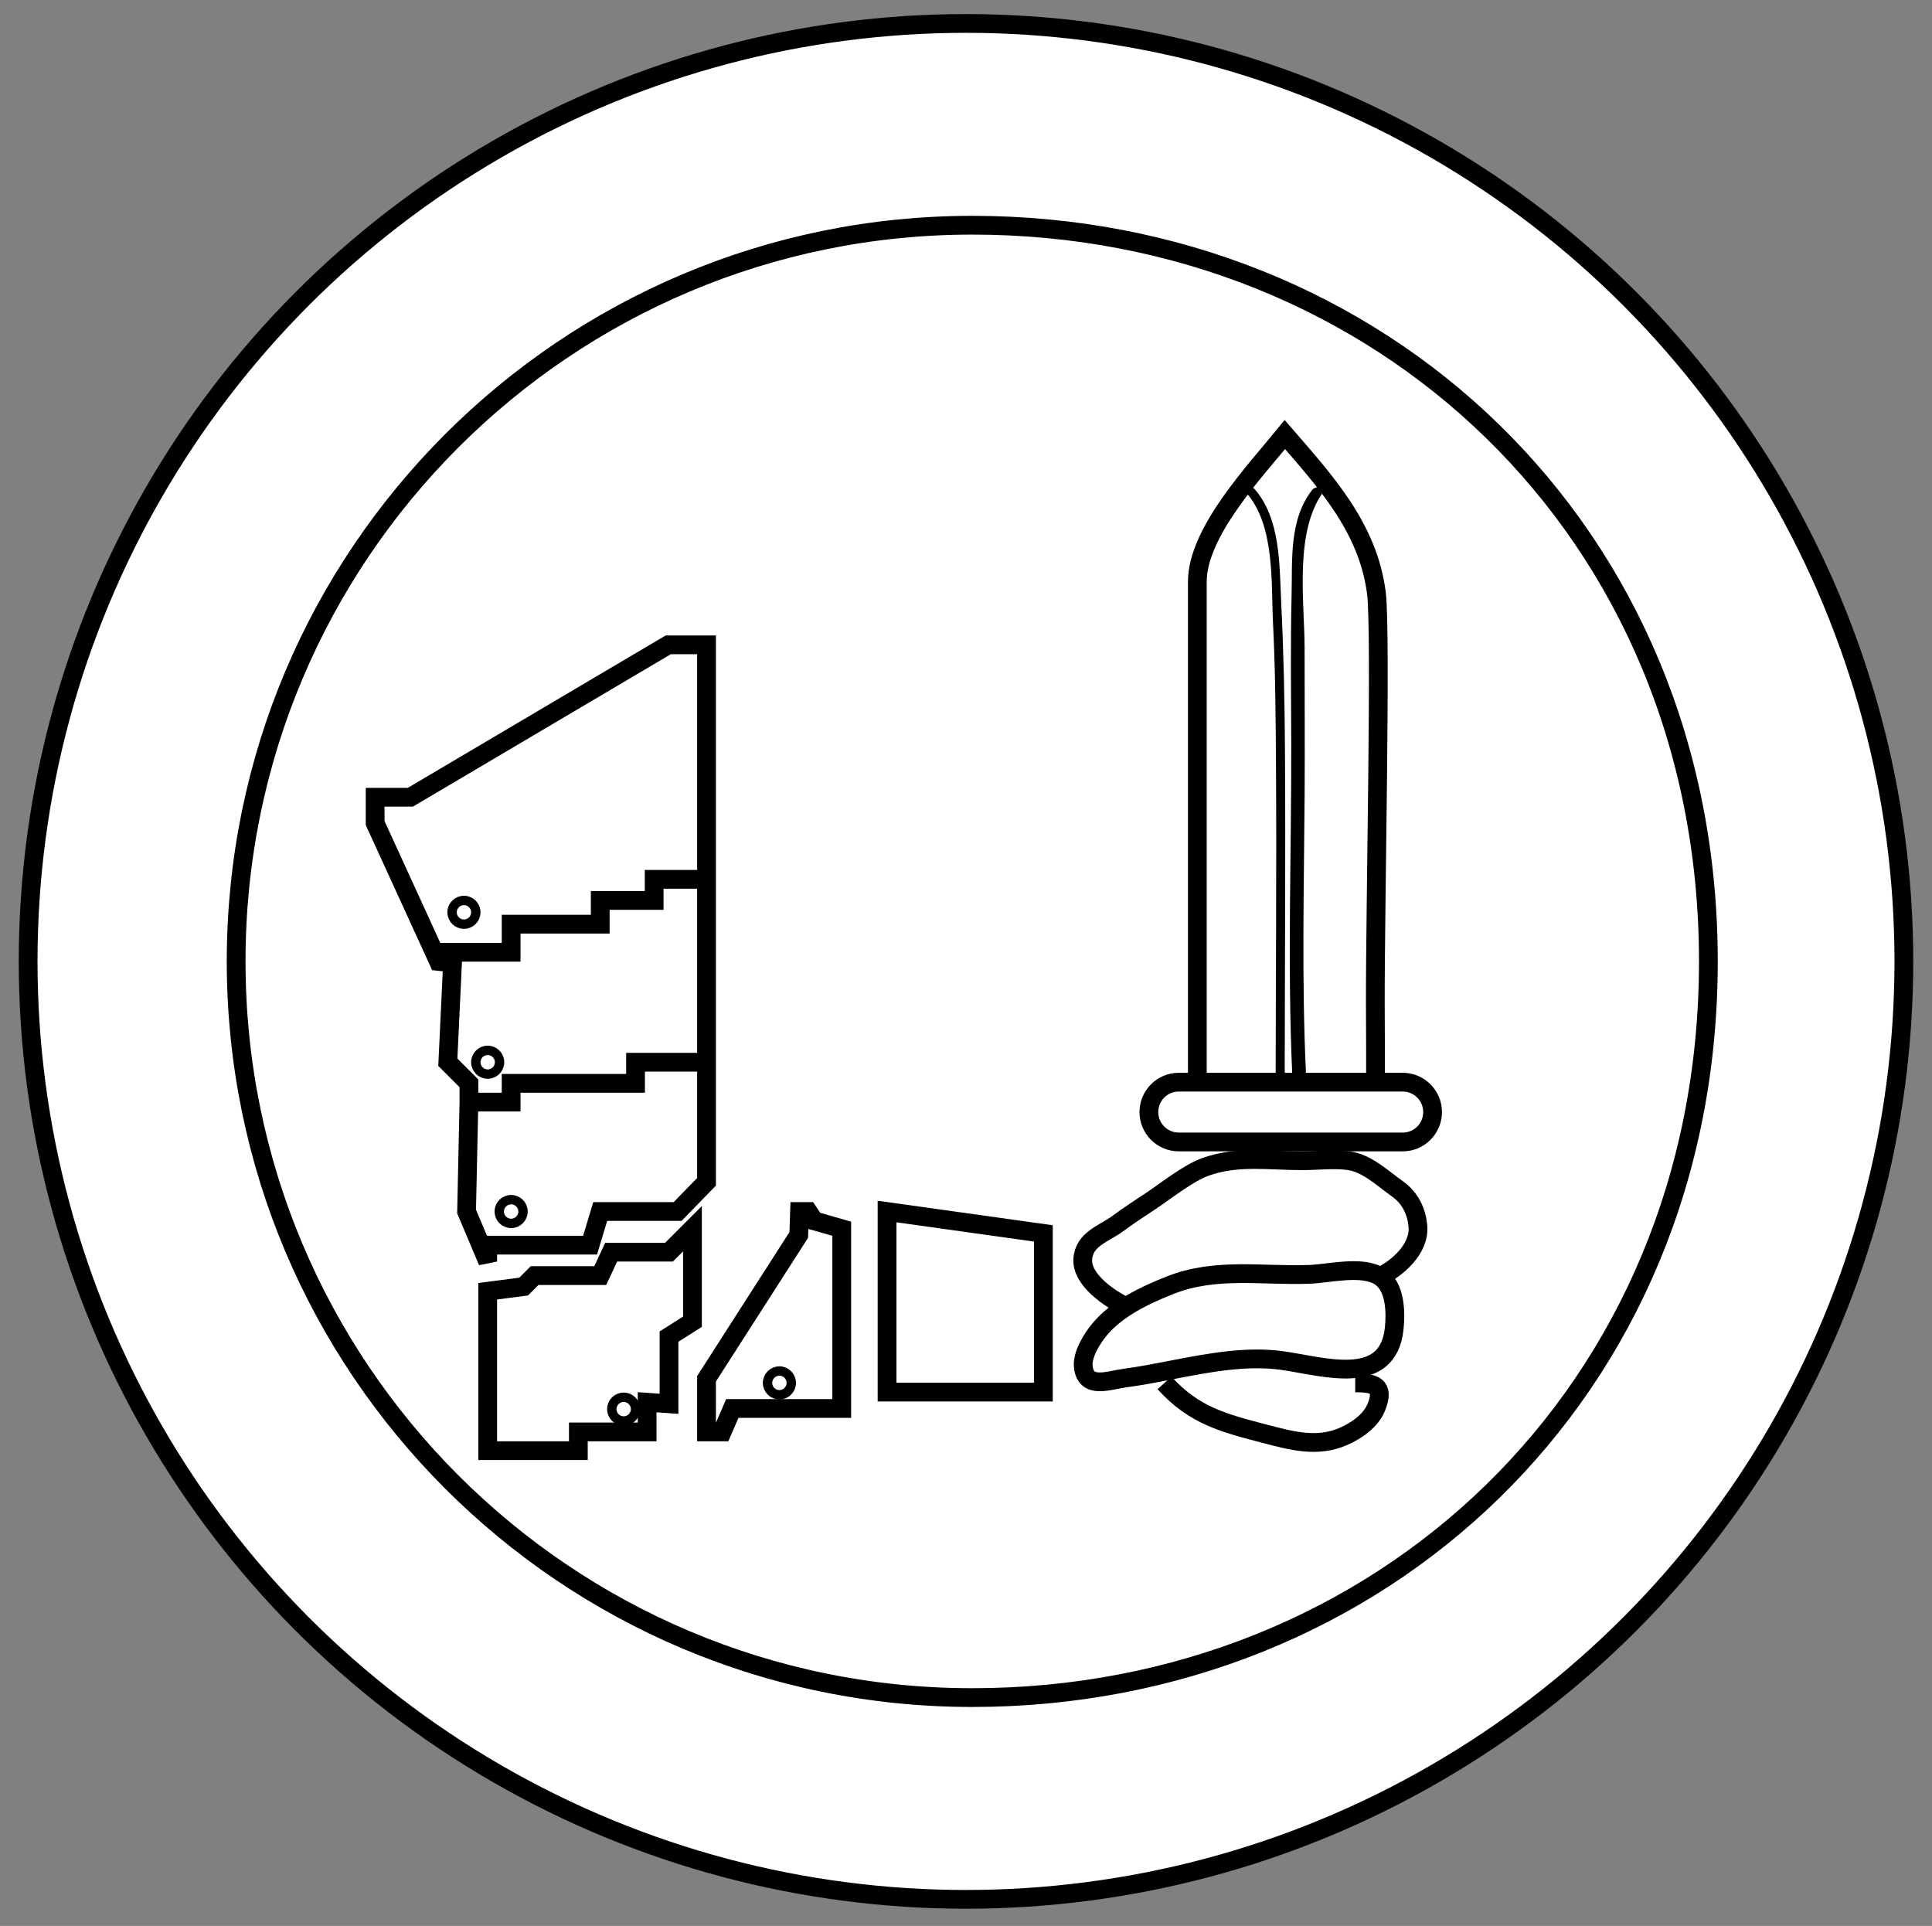 <?xml version="1.0" encoding="utf-8"?>
<!-- Generator: Adobe Illustrator 14.0.0, SVG Export Plug-In . SVG Version: 6.00 Build 43363)  -->
<!DOCTYPE svg PUBLIC "-//W3C//DTD SVG 1.1//EN" "http://www.w3.org/Graphics/SVG/1.1/DTD/svg11.dtd">
<svg version="1.1" id="Слой_1" xmlns="http://www.w3.org/2000/svg" xmlns:xlink="http://www.w3.org/1999/xlink" x="0px" y="0px"
	 width="206px" height="205.333px" viewBox="0 0 206 205.333" enable-background="new 0 0 206 205.333" xml:space="preserve">
<rect x="0" y="0" width="206" height="205.333" fill="#808080" stroke="none"/>
<circle fill="#FFFFFF" stroke="#000000" stroke-width="2" cx="103" cy="102.5" r="100"/>
<path fill="#FFFFFF" stroke="#000000" stroke-width="2" d="M182.156,102.5c0,46.002-35.14,78.489-78.489,78.489
	s-78.489-35.14-78.489-78.489s35.14-78.489,78.489-78.489S182.156,56.498,182.156,102.5z"/>
<polygon fill="none" stroke="#000000" stroke-width="2" points="94.583,129.167 94.583,148.417 111.25,148.417 111.25,131.5 "/>
<polygon fill="none" stroke="#000000" stroke-width="2" points="89.75,131 89.75,150.167 78.083,150.167 77,152.667 75.333,152.667 
	75.333,147 85.167,131.667 85.25,129.167 86.167,129.167 86.833,130.167 "/>
<path fill="none" stroke="#000000" d="M84.37,147.438c0,0.699-0.567,1.266-1.266,1.266l0,0c-0.699,0-1.266-0.567-1.266-1.266l0,0
	c0-0.699,0.567-1.266,1.266-1.266l0,0C83.803,146.172,84.37,146.739,84.37,147.438L84.37,147.438z"/>
<polygon fill="none" stroke="#000000" stroke-width="2" points="52,137.667 52,154.667 61.667,154.667 61.667,152.667 69,152.667 
	69,149.5 71.333,149.667 71.333,142.5 73.833,140.917 73.833,131 71.333,133.5 65.167,133.5 64,136 57,136 55.833,137.167 "/>
<path fill="none" stroke="#000000" d="M67.766,150.234c0,0.699-0.567,1.266-1.266,1.266l0,0c-0.699,0-1.266-0.567-1.266-1.266l0,0
	c0-0.699,0.567-1.266,1.266-1.266l0,0C67.199,148.969,67.766,149.536,67.766,150.234L67.766,150.234z"/>
<polygon fill="none" stroke="#000000" stroke-width="2" points="52,134.5 52,132.75 62.917,132.75 64,129.167 72.25,129.167 
	75.333,126 75.333,68.75 71.25,68.75 43.75,85 40,85 40,87.75 46.75,102.5 48.25,102.667 47.75,113.25 50,115.5 50,117.5 
	49.75,129.167 "/>
<path fill="none" stroke="#000000" d="M53.266,113.25c0,0.699-0.567,1.266-1.266,1.266l0,0c-0.699,0-1.266-0.567-1.266-1.266l0,0
	c0-0.699,0.567-1.266,1.266-1.266l0,0C52.699,111.984,53.266,112.551,53.266,113.25L53.266,113.25z"/>
<path fill="none" stroke="#000000" d="M50.734,97.266c0,0.699-0.567,1.266-1.266,1.266l0,0c-0.699,0-1.266-0.567-1.266-1.266l0,0
	c0-0.699,0.567-1.266,1.266-1.266l0,0C50.167,96,50.734,96.567,50.734,97.266L50.734,97.266z"/>
<path fill="none" stroke="#000000" d="M55.766,129.167c0,0.699-0.567,1.266-1.266,1.266l0,0c-0.699,0-1.266-0.567-1.266-1.266l0,0
	c0-0.699,0.567-1.266,1.266-1.266l0,0C55.199,127.901,55.766,128.468,55.766,129.167L55.766,129.167z"/>
<polyline fill="none" stroke="#000000" stroke-width="2" points="50,117.5 54.5,117.5 54.5,115.5 67.766,115.5 67.766,113.25 
	75.333,113.25 "/>
<polyline fill="none" stroke="#000000" stroke-width="2" points="46.305,101.527 52,101.527 54.5,101.527 54.5,98.531 64,98.531 
	64,96 69.75,96 69.75,93.75 75.333,93.75 "/>
<path fill="none" stroke="#000000" stroke-width="2" d="M127.667,114.516c0,0,0-51.917,0-52.511c0-5.299,6.234-11.86,9.333-15.672
	c4.358,5.032,8.864,9.933,9.758,16.876c0.53,4.122-0.134,33.445-0.113,43.775c0.005,2.511,0.03,5.021,0.021,7.531"/>
<g>
	<g>
		<path d="M132.8,52.434c3.171,3.511,2.718,9.601,2.936,14.002c0.255,5.149,0.286,10.313,0.318,15.466
			c0.068,10.915-0.025,21.828-0.037,32.743c0,0.271,0.965,0.097,0.966-0.259c0.013-11.472,0.098-22.944,0.027-34.417
			c-0.033-5.204-0.14-10.408-0.397-15.606c-0.201-4.051-0.035-9.112-2.913-12.297C133.488,51.832,132.568,52.178,132.8,52.434
			L132.8,52.434z"/>
	</g>
</g>
<g>
	<g>
		<path d="M139.951,52.185c-2.541,3.2-2.14,7.524-2.236,11.405c-0.128,5.193-0.05,10.393-0.037,15.587
			c0.031,11.833-0.433,23.708,0.117,35.532c0.02,0.423,1.474,0.139,1.449-0.389c-0.46-9.886-0.202-19.83-0.138-29.724
			c0.033-5.165-0.005-10.329-0.004-15.494c0.001-4.973-1.184-12.668,2.189-16.917C141.675,51.705,140.224,51.841,139.951,52.185
			L139.951,52.185z"/>
	</g>
</g>
<path fill="none" stroke="#000000" stroke-width="2" d="M152.75,118.563c0,1.76-1.427,3.188-3.188,3.188h-23.875
	c-1.76,0-3.188-1.427-3.188-3.188l0,0c0-1.76,1.427-3.188,3.188-3.188h23.875C151.323,115.375,152.75,116.802,152.75,118.563
	L152.75,118.563z"/>
<path fill="none" stroke="#000000" stroke-width="2" d="M120.092,139.314c-1.746-0.812-4.781-2.86-4.642-5.062
	c0.138-2.175,2.275-2.713,3.743-3.806c1.119-0.833,2.321-1.612,3.49-2.387c1.723-1.144,4.049-3.032,5.942-3.685
	c3.423-1.18,6.57-0.619,10.25-0.622c1.589-0.001,3.344-0.216,4.919-0.008c1.969,0.26,3.634,1.896,5.205,3.004
	c1.354,0.955,2.074,2.42,2.188,4.058c0.167,2.397-2.257,4.46-4.045,5.294"/>
<path fill="none" stroke="#000000" stroke-width="2" d="M125.222,145.999c-1.798,0.348-3.577,0.699-5.308,0.929
	c-1.717,0.228-4.117,1.222-4.403-1.178c-0.158-1.33,0.941-3.073,1.753-4.039c1.881-2.237,4.816-3.624,7.481-4.682
	c4.868-1.932,9.748-0.978,14.882-1.165c2.071-0.076,5.637-0.993,7.514,0.237c1.644,1.078,1.698,3.791,1.518,5.529
	c-0.66,6.366-7.628,4.021-11.962,3.423C132.965,144.538,129.049,145.259,125.222,145.999z"/>
<path fill="none" stroke="#000000" stroke-width="2" d="M124.167,147.438c3.154,3.496,6.31,4.281,10.789,5.451
	c2.798,0.73,5.489,1.464,8.257,0.267c1.409-0.61,2.952-1.656,3.545-3.144c0.943-2.366-0.341-2.573-2.257-2.574"/>
</svg>
